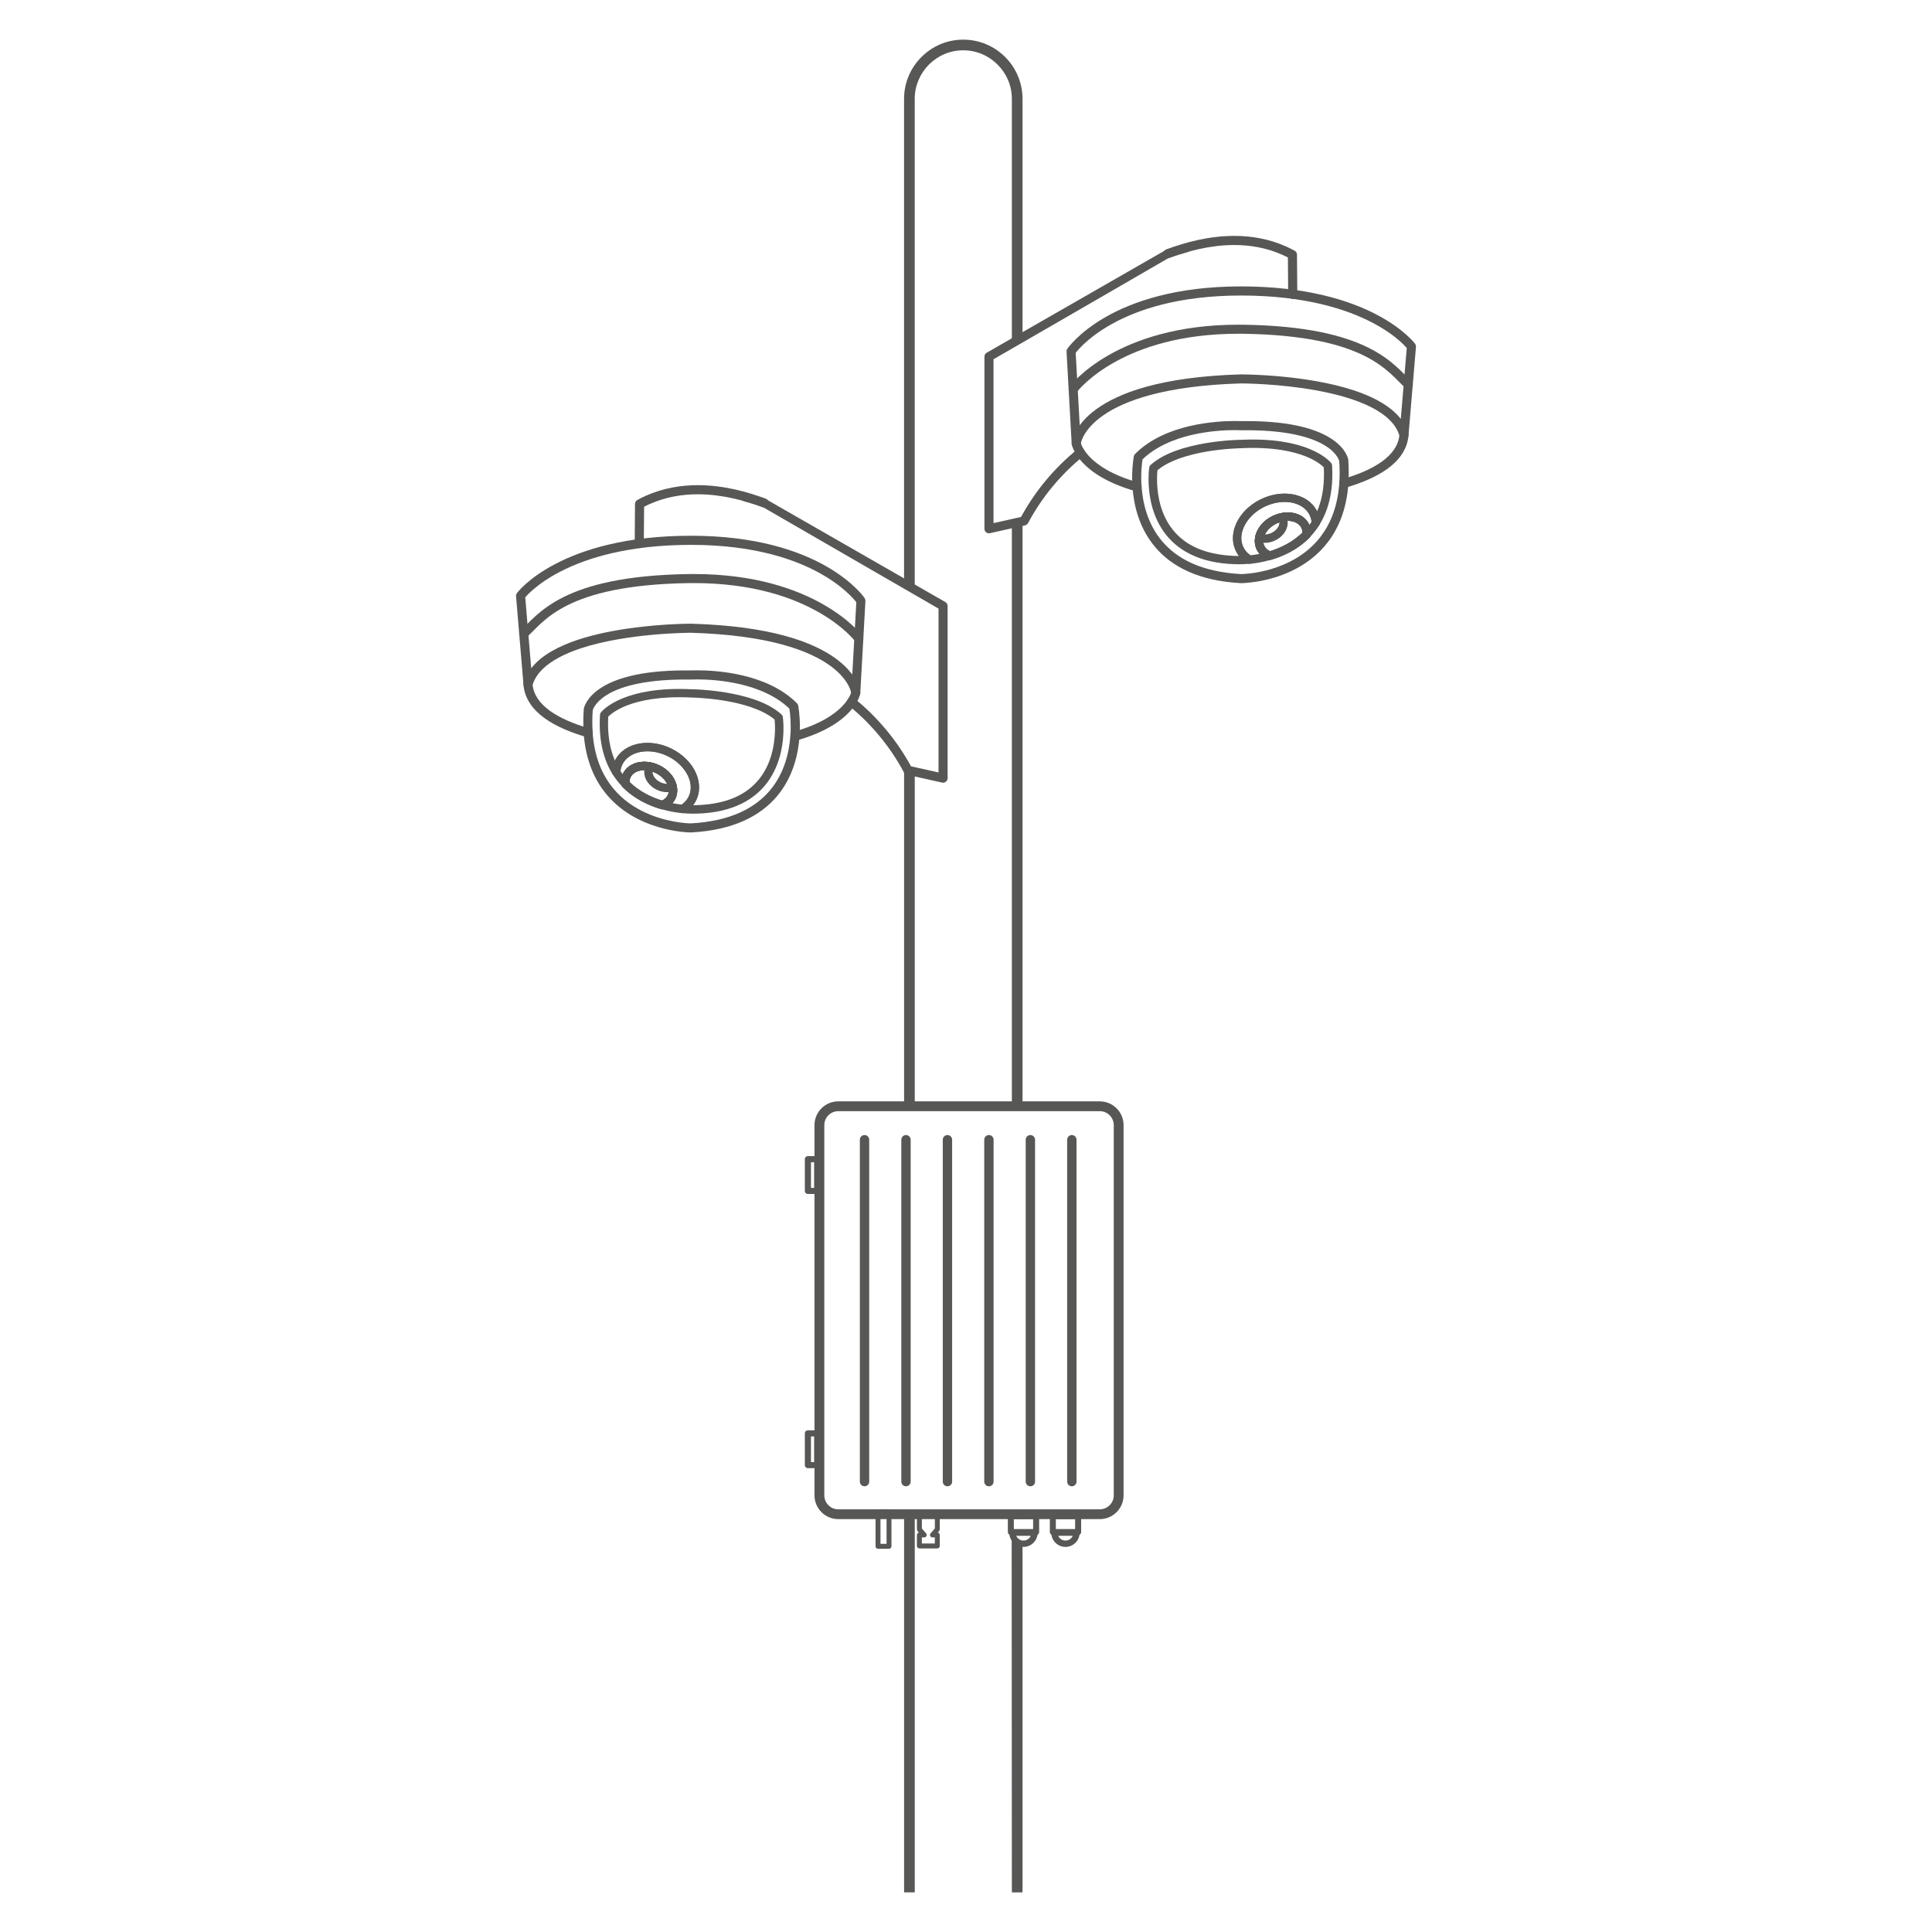 <?xml version="1.0" encoding="utf-8"?>
<!-- Generator: Adobe Illustrator 28.1.0, SVG Export Plug-In . SVG Version: 6.00 Build 0)  -->
<svg version="1.1" id="Lag_1" xmlns="http://www.w3.org/2000/svg" xmlns:xlink="http://www.w3.org/1999/xlink" x="0px" y="0px"
	 viewBox="0 0 500 500" style="enable-background:new 0 0 500 500;" xml:space="preserve">
<style type="text/css">
	.st0{fill:#575756;}
</style>
<g>
	<path class="st0" d="M233.98,197.09c0.91,1.08,1.82,2.18,2.76,3.26v86.47h-2.76V197.09z"/>
	<path class="st0" d="M264.63,25.6v60.91l-2.76,1.6V25.6c0-3.48-1.41-6.62-3.7-8.88c-2.26-2.29-5.41-3.7-8.89-3.7
		c-3.48,0-6.59,1.41-8.88,3.7c-2.26,2.26-3.67,5.41-3.67,8.88v127.19l-2.76-1.6V25.6c0-4.22,1.71-8.08,4.5-10.84
		c2.76-2.79,6.59-4.5,10.82-4.5C257.76,10.26,264.63,17.13,264.63,25.6z"/>
	<path class="st0" d="M261.87,136.69c0.91-0.36,1.85-0.72,2.76-1.08v151.2h-2.76V136.69z"/>
	<rect x="233.98" y="392.64" class="st0" width="2.76" height="97.1"/>
	<path class="st0" d="M264.63,399.05v90.7h-2.76c-0.02-30.41-0.03-60.81-0.05-91.22c0.49,0.36,0.99,0.71,1.48,1.07L264.63,399.05z"
		/>
	<path class="st0" d="M166.62,140.7c0.03-3.42,0.05-6.84,0.08-10.25l-1.18-0.01l0.56,1.03c0.66-0.36,1.33-0.7,2.03-1.01
		c4.12-1.84,8.37-2.54,12.48-2.54c6.29,0,12.25,1.65,16.76,3.36c0.61,0.23,1.29-0.08,1.52-0.69c0.23-0.61-0.08-1.29-0.69-1.52
		c-4.68-1.76-10.89-3.51-17.59-3.51c-4.38,0-8.97,0.75-13.44,2.74c-0.76,0.34-1.49,0.7-2.2,1.09c-0.38,0.21-0.61,0.6-0.61,1.02
		c-0.03,3.42-0.05,6.84-0.08,10.25c-0.01,0.65,0.52,1.18,1.17,1.19C166.08,141.87,166.61,141.35,166.62,140.7L166.62,140.7z"/>
	<path class="st0" d="M221.11,180.75c6.11,4.94,11.21,11.11,14.91,18.04l-0.78-0.59l9.08,2.03l-1.43,1.15v-44.55v0l0.59,1.02
		l-46.53-26.89l0.24,0.1l-4.59-1.33c-0.57-0.16-0.9-0.76-0.73-1.33c0.16-0.57,0.76-0.89,1.32-0.73l4.6,1.3l0.24,0.1l46.62,26.74
		c0.38,0.22,0.59,0.61,0.59,1.02v0v44.55c0,0.65-0.53,1.18-1.18,1.18l-0.26-0.03l-9.08-2.03c-0.35-0.08-0.62-0.3-0.78-0.59
		c-3.55-6.65-8.45-12.58-14.31-17.32c-0.51-0.41-0.58-1.15-0.18-1.65C219.87,180.42,220.61,180.34,221.11,180.75z"/>
	<path class="st0" d="M284.62,391.88v-1.27h-67.67c-2,0-3.61-1.62-3.62-3.62v-95.8c0-2,1.62-3.61,3.62-3.62h67.67
		c2,0,3.61,1.62,3.62,3.62v95.8c0,2-1.62,3.61-3.62,3.62V391.88v1.27c3.4,0,6.16-2.76,6.16-6.16v-95.8c0-3.4-2.76-6.16-6.16-6.16
		h-67.67c-3.4,0-6.16,2.76-6.16,6.16v95.8c0,3.4,2.76,6.16,6.16,6.16h67.67V391.88z"/>
	<path class="st0" d="M222.53,294.96v88.48c0,0.67,0.54,1.21,1.21,1.21c0.67,0,1.21-0.54,1.21-1.21v-88.48
		c0-0.67-0.54-1.21-1.21-1.21C223.07,293.75,222.53,294.29,222.53,294.96"/>
	<path class="st0" d="M233.26,294.96v88.48c0,0.67,0.54,1.21,1.21,1.21c0.67,0,1.21-0.54,1.21-1.21v-88.48
		c0-0.67-0.54-1.21-1.21-1.21C233.8,293.75,233.26,294.29,233.26,294.96"/>
	<path class="st0" d="M243.99,294.96v88.48c0,0.67,0.54,1.21,1.21,1.21c0.67,0,1.21-0.54,1.21-1.21v-88.48
		c0-0.67-0.54-1.21-1.21-1.21C244.53,293.75,243.99,294.29,243.99,294.96"/>
	<path class="st0" d="M254.72,294.96v88.48c0,0.67,0.54,1.21,1.21,1.21c0.67,0,1.21-0.54,1.21-1.21v-88.48
		c0-0.67-0.54-1.21-1.21-1.21C255.26,293.75,254.72,294.29,254.72,294.96"/>
	<path class="st0" d="M265.45,294.96v88.48c0,0.67,0.54,1.21,1.21,1.21c0.67,0,1.21-0.54,1.21-1.21v-88.48
		c0-0.67-0.54-1.21-1.21-1.21C265.99,293.75,265.45,294.29,265.45,294.96"/>
	<path class="st0" d="M276.18,294.96v88.48c0,0.67,0.54,1.21,1.21,1.21c0.67,0,1.21-0.54,1.21-1.21v-88.48
		c0-0.67-0.54-1.21-1.21-1.21C276.72,293.75,276.18,294.29,276.18,294.96"/>
	<path class="st0" d="M279.02,396.5v-0.78h-5.77v-2.57h4.99v3.34H279.02v-0.78V396.5h0.78v-4.12c0-0.2-0.08-0.4-0.23-0.55
		c-0.14-0.14-0.34-0.23-0.55-0.23h-6.54c-0.2,0-0.4,0.08-0.55,0.23c-0.14,0.14-0.23,0.34-0.23,0.55v4.12c0,0.2,0.08,0.4,0.23,0.55
		c0.14,0.14,0.34,0.23,0.55,0.23h6.54c0.2,0,0.4-0.08,0.55-0.23c0.14-0.14,0.23-0.34,0.23-0.55H279.02z"/>
	<path class="st0" d="M278.6,396.66h-0.81c0,1.13-0.91,2.04-2.04,2.04c-1.14,0-2.05-0.91-2.05-2.04h-0.81v0.81h5.71V396.66h-0.81
		H278.6v-0.81h-5.71c-0.21,0-0.42,0.09-0.58,0.24c-0.15,0.15-0.24,0.36-0.24,0.58c0,2.03,1.65,3.66,3.67,3.67
		c2.02,0,3.67-1.64,3.67-3.67c0-0.21-0.09-0.42-0.24-0.58c-0.15-0.15-0.36-0.24-0.58-0.24V396.66z"/>
	<path class="st0" d="M268.15,396.5v-0.78h-5.77v-2.57h4.99v3.34H268.15v-0.78V396.5h0.78v-4.12c0-0.2-0.08-0.4-0.23-0.55
		c-0.14-0.14-0.34-0.23-0.55-0.23h-6.54c-0.2,0-0.4,0.08-0.55,0.23c-0.14,0.14-0.23,0.34-0.23,0.55v4.12c0,0.2,0.08,0.4,0.23,0.55
		c0.14,0.14,0.34,0.23,0.55,0.23h6.54c0.2,0,0.4-0.08,0.55-0.23c0.14-0.14,0.23-0.34,0.23-0.55H268.15z"/>
	<path class="st0" d="M267.73,396.66h-0.81c0,1.13-0.91,2.04-2.04,2.04c-1.14,0-2.05-0.91-2.05-2.04h-0.81v0.81h5.71V396.66h-0.81
		H267.73v-0.81h-5.71c-0.21,0-0.42,0.09-0.58,0.24c-0.15,0.15-0.24,0.36-0.24,0.58c0,2.03,1.65,3.66,3.67,3.67
		c2.02,0,3.67-1.64,3.67-3.67c0-0.21-0.09-0.42-0.24-0.58c-0.15-0.15-0.36-0.24-0.58-0.24V396.66z"/>
	<path class="st0" d="M211.49,379.17v-0.79h-1.61v-6.63h0.82l0,7.43H211.49v-0.79V379.17h0.79v-8.22c0-0.21-0.08-0.41-0.23-0.56
		s-0.35-0.23-0.56-0.23h-2.41c-0.21,0-0.41,0.08-0.56,0.23c-0.15,0.15-0.23,0.35-0.23,0.56v8.22c0,0.21,0.08,0.41,0.23,0.56
		c0.15,0.15,0.35,0.23,0.56,0.23h2.41c0.21,0,0.41-0.08,0.56-0.23c0.15-0.15,0.23-0.35,0.23-0.56H211.49z"/>
	<path class="st0" d="M211.49,308.21v-0.79h-1.61v-6.63h0.82l0,7.43H211.49v-0.79V308.21h0.79v-8.22c0-0.21-0.08-0.41-0.23-0.56
		s-0.35-0.23-0.56-0.23h-2.41c-0.21,0-0.41,0.08-0.56,0.23c-0.15,0.15-0.23,0.35-0.23,0.56v8.22c0,0.21,0.08,0.41,0.23,0.56
		c0.15,0.15,0.35,0.23,0.56,0.23h2.41c0.21,0,0.41-0.08,0.56-0.23c0.15-0.15,0.23-0.35,0.23-0.56H211.49z"/>
	<path class="st0" d="M242.57,395.82l-0.48-0.42l-1.25,1.43c-0.16,0.19-0.2,0.45-0.1,0.68c0.1,0.23,0.33,0.37,0.58,0.37h0.61v1.58
		h-3.36v-1.58h0.63c0.25,0,0.48-0.15,0.58-0.37c0.1-0.23,0.06-0.49-0.1-0.68l-1.1-1.25v-3.52h3.36l0,3.76H242.57l-0.48-0.42
		L242.57,395.82h0.64v-4.4c0-0.17-0.07-0.33-0.19-0.45c-0.12-0.12-0.28-0.19-0.45-0.19h-4.63c-0.17,0-0.33,0.07-0.45,0.19
		c-0.12,0.12-0.19,0.28-0.19,0.45v4.4l0.16,0.42l1.26,1.43l0.48-0.42v-0.64h-1.26c-0.17,0-0.33,0.07-0.45,0.19
		c-0.12,0.12-0.19,0.28-0.19,0.45v2.85c0,0.17,0.07,0.33,0.19,0.45c0.12,0.12,0.28,0.19,0.45,0.19h4.63c0.17,0,0.33-0.07,0.45-0.19
		c0.12-0.12,0.19-0.28,0.19-0.45v-2.85c0-0.17-0.07-0.33-0.19-0.45c-0.12-0.12-0.28-0.19-0.45-0.19h-1.25v0.64l0.48,0.42l1.25-1.43
		l0.16-0.42H242.57z"/>
	<path class="st0" d="M230.07,400.19v-0.64h-2.2v-7.6h1.57l0,8.23H230.07v-0.64V400.19h0.64v-8.87c0-0.17-0.07-0.33-0.19-0.45
		c-0.12-0.12-0.28-0.19-0.45-0.19h-2.84c-0.17,0-0.33,0.07-0.45,0.19c-0.12,0.12-0.19,0.28-0.19,0.45v8.87
		c0,0.17,0.07,0.33,0.19,0.45c0.12,0.12,0.28,0.19,0.45,0.19h2.84c0.17,0,0.33-0.07,0.45-0.19c0.12-0.12,0.19-0.28,0.19-0.45H230.07
		z"/>
	<path class="st0" d="M222.81,155.48l-1.17-0.07l-1.33,23.82l1.17,0.07l1.17-0.11c-0.01-0.25-0.54-4.53-6.34-8.75
		c-5.79-4.23-16.69-8.43-37.44-9.03l-0.01,0l-0.03,0c-0.38,0-9.95,0.01-20.03,1.86c-5.04,0.93-10.21,2.3-14.46,4.42
		c-2.13,1.06-4.03,2.31-5.56,3.8c-1.53,1.5-2.69,3.26-3.26,5.29l1.13,0.32l1.17-0.1l-1.93-22.9l-1.17,0.1l0.94,0.7l-0.05-0.04
		l0.05,0.04l0,0l-0.05-0.04l0.05,0.04c0.17-0.19,10.58-13.87,43.18-13.89c16.55,0,27.31,3.86,33.94,7.67c3.31,1.9,5.59,3.8,7.04,5.2
		c0.72,0.7,1.23,1.28,1.56,1.68c0.16,0.2,0.28,0.35,0.35,0.45l0.08,0.11l0.02,0.02l0,0L222.81,155.48l-1.17-0.07L222.81,155.48
		l0.98-0.66c-0.08-0.12-2.84-4.17-9.83-8.19c-6.99-4.02-18.2-7.98-35.12-7.98c-16.9,0-28.13,3.63-35.15,7.32
		c-7.02,3.68-9.83,7.41-9.91,7.53c-0.17,0.23-0.25,0.51-0.23,0.8l1.93,22.9c0.05,0.57,0.49,1.02,1.06,1.07s1.09-0.31,1.24-0.85
		c0.45-1.58,1.34-2.98,2.64-4.25c2.27-2.23,5.77-4.01,9.77-5.34c12.01-4.02,28.24-4.08,28.63-4.07v-0.64l-0.01,0.64l0.01,0v-0.64
		l-0.01,0.64l0.02-1.18l-0.03,1.18c20.47,0.59,30.89,4.75,36.12,8.58c2.62,1.92,3.95,3.75,4.65,5.06c0.35,0.66,0.53,1.19,0.63,1.54
		c0.05,0.18,0.08,0.31,0.09,0.39l0.01,0.08l0.11-0.01l-0.11,0.01l0,0l0.11-0.01l-0.11,0.01c0.06,0.62,0.57,1.08,1.19,1.07
		c0.62-0.01,1.12-0.49,1.15-1.11l1.33-23.82c0.01-0.26-0.06-0.51-0.2-0.72L222.81,155.48z"/>
	<path class="st0" d="M152.22,189.65l-1.17,0.08c0.45,6.34,2.4,11.19,5.11,14.83c4.07,5.47,9.73,8.17,14.33,9.52
		c4.61,1.35,8.19,1.36,8.27,1.36l0.06,0c11.11-0.57,18.08-4.41,22.25-9.36c4.17-4.94,5.51-10.85,5.85-15.46
		c0.07-0.9,0.09-1.76,0.09-2.55c0-3.24-0.43-5.42-0.44-5.47c-0.04-0.23-0.16-0.44-0.32-0.6c-3.96-3.96-9.24-6.06-14.09-7.2
		c-4.86-1.14-9.31-1.32-11.68-1.32c-1.11,0-1.76,0.04-1.78,0.04l0.07,1.17l0.02-1.18c-0.48-0.01-0.95-0.01-1.42-0.01
		c-11.95,0-18.47,2.26-22.07,4.67c-3.61,2.41-4.18,5.01-4.21,5.25l-0.01,0.11c-0.08,1.14-0.12,2.24-0.12,3.3
		c0,0.99,0.03,1.96,0.1,2.89L152.22,189.65l1.17-0.09c-0.06-0.87-0.1-1.78-0.1-2.72c0-1,0.04-2.05,0.11-3.13l-1.17-0.08l1.16,0.2
		l-0.53-0.09l0.53,0.11l0-0.02l-0.53-0.09l0.53,0.11c0.02-0.01,0.37-1.9,3.5-3.91c3.14-2,9.17-4.08,20.46-4.08
		c0.45,0,0.91,0,1.38,0.01l0.09,0c0,0,0.14-0.01,0.42-0.02c0.28-0.01,0.69-0.02,1.22-0.02c2.25,0,6.54,0.18,11.14,1.26
		c4.6,1.08,9.48,3.07,12.96,6.57l0.83-0.83l-1.15,0.23l0.01,0.08c0.07,0.4,0.38,2.29,0.38,4.94c0,0.74-0.02,1.54-0.09,2.38
		c-0.31,4.32-1.57,9.71-5.3,14.11c-3.73,4.4-9.92,7.96-20.57,8.53l0.06,1.17l0-1.18l-0.05,0c-0.63-0.01-6.68-0.22-12.63-3.26
		c-2.98-1.52-5.94-3.74-8.26-6.98c-2.32-3.24-4.01-7.52-4.42-13.29L152.22,189.65z"/>
	<path class="st0" d="M152.54,188.52c-3.98-1.15-7.62-2.67-10.26-4.59c-2.65-1.94-4.23-4.18-4.47-6.92
		c-0.05-0.65-0.62-1.13-1.27-1.07c-0.65,0.05-1.13,0.62-1.07,1.27c0.3,3.6,2.45,6.46,5.42,8.62c2.99,2.17,6.86,3.75,10.99,4.95
		c0.62,0.18,1.28-0.18,1.46-0.8C153.53,189.35,153.17,188.7,152.54,188.52L152.54,188.52z"/>
	<path class="st0" d="M206.05,191.67c7.39-2.08,11.53-5,13.83-7.48c2.3-2.48,2.72-4.5,2.75-4.68c0.12-0.64-0.31-1.25-0.95-1.37
		c-0.64-0.12-1.25,0.31-1.37,0.95l0.46,0.08l-0.45-0.1l0,0.01l0.46,0.08l-0.45-0.1c-0.01,0.04-0.34,1.62-2.35,3.71
		c-2.01,2.08-5.71,4.68-12.56,6.61c-0.63,0.18-0.99,0.83-0.81,1.45C204.78,191.48,205.43,191.84,206.05,191.67L206.05,191.67z"/>
	<path class="st0" d="M223.2,164.59c-0.07-0.1-3.07-4.11-10.02-8.1c-6.94-3.99-17.84-7.94-33.61-7.93c-0.49,0-0.99,0-1.49,0.01
		c-16.24,0.25-25.95,2.83-32.21,5.94c-6.24,3.09-9.03,6.77-11.11,8.65c-0.48,0.44-0.52,1.18-0.08,1.66
		c0.44,0.48,1.18,0.52,1.66,0.08c2.37-2.16,4.73-5.37,10.58-8.29c5.84-2.9,15.18-5.45,31.2-5.7c0.49-0.01,0.98-0.01,1.46-0.01
		c15.38,0,25.83,3.83,32.44,7.62c3.3,1.9,5.65,3.78,7.16,5.19c0.75,0.7,1.3,1.28,1.65,1.68c0.18,0.2,0.3,0.35,0.39,0.45l0.09,0.11
		l0.02,0.03c0.39,0.52,1.12,0.63,1.65,0.24C223.48,165.85,223.59,165.11,223.2,164.59L223.2,164.59z"/>
	<path class="st0" d="M157.71,196.19l-1.02,0.37c0.51,1.4,1.13,2.66,1.84,3.8c0.25,0.4,0.73,0.6,1.19,0.48
		c0.46-0.11,0.79-0.51,0.82-0.98c0.04-0.64,0.19-1.25,0.46-1.85c0.5-1.12,1.36-1.99,2.49-2.61c1.13-0.62,2.54-0.96,4.08-0.96
		c1.58,0,3.29,0.36,4.96,1.13c3.91,1.79,6.26,5.27,6.24,8.22c0,0.78-0.15,1.52-0.47,2.22c-0.46,1.02-1.2,1.82-2.17,2.43
		c-0.4,0.24-0.59,0.71-0.49,1.17c0.11,0.45,0.49,0.79,0.95,0.83c1.13,0.11,1.96,0.13,2.33,0.13l0.21,0l-0.03-1.08v1.09l0.05,0
		c1,0,1.96-0.03,2.88-0.1l0,0c9.14-0.64,14.49-4.57,17.36-9.16c2.88-4.58,3.37-9.66,3.38-12.78c0-1.8-0.17-2.96-0.18-3
		c-0.04-0.25-0.16-0.47-0.34-0.64c-3.61-3.27-9.33-4.8-14.17-5.64c-4.84-0.82-8.81-0.88-8.85-0.88l-0.02,1.09l0.06-1.08
		c-1.21-0.06-2.36-0.09-3.45-0.09c-15.38-0.02-20.15,5.84-20.32,6.1c-0.13,0.17-0.21,0.38-0.22,0.59c-0.05,0.8-0.07,1.58-0.07,2.33
		c0,3.59,0.55,6.66,1.5,9.26L157.71,196.19l1.02-0.37c-0.85-2.34-1.37-5.15-1.37-8.52c0-0.71,0.02-1.44,0.07-2.2l-1.08-0.07
		l0.86,0.66l-0.24-0.18l0.23,0.19l0-0.01l-0.24-0.18l0.23,0.19c0.09-0.08,4.22-5.24,18.61-5.26c1.06,0,2.17,0.03,3.34,0.09l0.04,0
		c0,0,0.23,0,0.66,0.02c1.51,0.06,5.43,0.3,9.63,1.16c4.21,0.85,8.69,2.38,11.29,4.77l0.73-0.8l-1.07,0.16l0,0.03
		c0.03,0.2,0.15,1.19,0.15,2.64c0,2.89-0.49,7.59-3.04,11.63c-2.56,4.02-7.08,7.51-15.68,8.15l0,0c-0.86,0.07-1.76,0.1-2.71,0.1
		l-0.05,0l-0.03,0l-0.16,0c-0.31,0-1.06-0.01-2.11-0.12l-0.11,1.08l0.57,0.92c1.3-0.8,2.37-1.95,3.01-3.39
		c0.45-0.99,0.66-2.05,0.66-3.11c-0.02-4.07-2.97-8.09-7.5-10.19c-1.95-0.9-3.96-1.33-5.87-1.33c-1.86,0-3.62,0.41-5.11,1.22
		c-1.49,0.81-2.72,2.04-3.43,3.63c-0.37,0.83-0.58,1.71-0.64,2.6l1.08,0.07l0.92-0.57c-0.63-1.01-1.18-2.14-1.64-3.39L157.71,196.19
		z M162.17,200.78l-0.99-0.45c-0.3,0.66-0.44,1.36-0.44,2.06c0,0.19,0.01,0.39,0.03,0.58c0.03,0.24,0.13,0.47,0.3,0.64
		c3.05,3.12,6.77,4.83,10.02,5.78c0.23,0.07,0.46,0.06,0.69-0.03c1.32-0.49,2.45-1.43,3.05-2.75c0.29-0.66,0.44-1.36,0.43-2.06
		c0-0.37-0.04-0.74-0.11-1.1l0,0c-0.46-2.27-2.2-4.32-4.68-5.47c-0.66-0.3-1.33-0.52-2-0.66l0.01,0c-0.59-0.12-1.17-0.18-1.74-0.18
		c-1.19,0-2.32,0.26-3.3,0.79c-0.97,0.53-1.79,1.34-2.26,2.4L162.17,200.78l0.99,0.44c0.26-0.58,0.7-1.04,1.32-1.38
		c0.61-0.33,1.39-0.53,2.26-0.53c0.42,0,0.85,0.04,1.3,0.14l0.01,0c0.5,0.1,1.02,0.27,1.53,0.51c1.93,0.88,3.18,2.49,3.46,3.92l0,0
		c0.05,0.23,0.07,0.45,0.07,0.67c0,0.41-0.08,0.8-0.25,1.17c-0.33,0.73-0.95,1.28-1.83,1.61l0.38,1.02l0.3-1.04
		c-3.01-0.88-6.38-2.45-9.07-5.21l-0.78,0.76l1.08-0.11l-0.02-0.35c0-0.41,0.08-0.8,0.24-1.17L162.17,200.78z"/>
	<path class="st0" d="M161.85,202.85l-0.78,0.76c3.05,3.12,6.77,4.83,10.02,5.78c0.23,0.07,0.46,0.06,0.69-0.03
		c1.32-0.49,2.45-1.43,3.05-2.75c0.29-0.66,0.44-1.36,0.43-2.06c0-0.37-0.04-0.74-0.11-1.1l0,0c-0.46-2.27-2.2-4.32-4.68-5.47
		c-0.66-0.3-1.33-0.52-2-0.66l0.01,0c-0.59-0.12-1.17-0.18-1.74-0.18c-1.19,0-2.32,0.26-3.3,0.79c-0.97,0.53-1.79,1.34-2.26,2.4
		c-0.3,0.66-0.43,1.36-0.43,2.06c0,0.19,0.01,0.39,0.03,0.58c0.03,0.24,0.13,0.47,0.3,0.64L161.85,202.85l1.08-0.11l-0.02-0.35
		c0-0.41,0.08-0.8,0.24-1.17c0.26-0.59,0.71-1.04,1.32-1.38c0.61-0.33,1.39-0.53,2.26-0.53c0.42,0,0.85,0.04,1.3,0.14l0.01,0
		c0.5,0.1,1.02,0.27,1.53,0.51c1.93,0.88,3.18,2.49,3.46,3.92l0,0c0.05,0.23,0.07,0.45,0.07,0.67c0,0.41-0.08,0.8-0.25,1.17
		c-0.33,0.73-0.95,1.28-1.83,1.61l0.38,1.02l0.3-1.04c-3.01-0.88-6.38-2.45-9.07-5.21L161.85,202.85l1.08-0.11L161.85,202.85z"/>
	<path class="st0" d="M161.85,202.85l1.08-0.11l-0.02-0.35c0-0.41,0.08-0.8,0.24-1.17c0.26-0.59,0.71-1.04,1.32-1.38
		c0.61-0.33,1.39-0.53,2.26-0.53c0.42,0,0.85,0.04,1.3,0.14l0.01,0c0.5,0.1,1.02,0.27,1.53,0.51c1.93,0.88,3.18,2.49,3.46,3.92
		l0,0.01c0.05,0.23,0.07,0.45,0.07,0.66c0,0.41-0.08,0.8-0.25,1.17c-0.33,0.73-0.95,1.28-1.83,1.61c-0.44,0.16-0.72,0.59-0.7,1.06
		c0.02,0.47,0.33,0.87,0.78,1c2.12,0.62,4.05,0.92,5.48,1.06c0.24,0.02,0.48-0.03,0.68-0.16c1.3-0.8,2.37-1.95,3.01-3.39
		c0.45-0.99,0.66-2.05,0.66-3.11c-0.02-4.07-2.97-8.09-7.5-10.19c-1.95-0.9-3.96-1.33-5.87-1.33c-1.86,0-3.62,0.41-5.11,1.22
		c-1.49,0.81-2.72,2.04-3.43,3.63c-0.37,0.83-0.58,1.71-0.64,2.6c-0.01,0.23,0.04,0.45,0.16,0.64c0.76,1.22,1.62,2.3,2.55,3.25
		c0.32,0.33,0.82,0.42,1.24,0.22c0.42-0.2,0.67-0.64,0.62-1.1L161.85,202.85l0.78-0.76c-0.82-0.84-1.58-1.79-2.26-2.88l-0.92,0.57
		l1.08,0.07c0.04-0.64,0.19-1.25,0.46-1.85c0.5-1.12,1.36-1.99,2.49-2.61c1.13-0.62,2.54-0.96,4.08-0.96c1.58,0,3.29,0.36,4.96,1.13
		c3.91,1.79,6.26,5.27,6.24,8.22c0,0.78-0.15,1.52-0.47,2.22c-0.46,1.02-1.2,1.82-2.17,2.43l0.57,0.92l0.11-1.08
		c-1.33-0.13-3.13-0.41-5.09-0.98l-0.3,1.04l0.38,1.02c1.32-0.49,2.45-1.43,3.05-2.75c0.29-0.66,0.44-1.36,0.43-2.06
		c0-0.37-0.04-0.74-0.11-1.1l0,0.01c-0.46-2.27-2.2-4.32-4.68-5.47c-0.66-0.3-1.33-0.52-2-0.66l0.01,0
		c-0.59-0.12-1.17-0.18-1.74-0.18c-1.19,0-2.32,0.26-3.3,0.79c-0.97,0.53-1.79,1.34-2.26,2.4c-0.3,0.66-0.43,1.36-0.43,2.06
		c0,0.19,0.01,0.39,0.03,0.58L161.85,202.85l0.78-0.76L161.85,202.85z"/>
	<path class="st0" d="M161.85,202.85l-0.78,0.76c3.05,3.12,6.77,4.83,10.02,5.78c0.23,0.07,0.46,0.06,0.69-0.03
		c1.32-0.49,2.45-1.43,3.05-2.75c0.29-0.66,0.44-1.36,0.43-2.06c0-0.37-0.04-0.74-0.11-1.1l0,0c-0.46-2.27-2.2-4.32-4.68-5.47
		c-0.66-0.3-1.33-0.52-2-0.66l0.01,0c-0.59-0.12-1.17-0.18-1.74-0.18c-1.19,0-2.32,0.26-3.3,0.79c-0.97,0.53-1.79,1.34-2.26,2.4
		c-0.3,0.66-0.43,1.36-0.43,2.06c0,0.19,0.01,0.39,0.03,0.58c0.03,0.24,0.13,0.47,0.3,0.64L161.85,202.85l1.08-0.11l-0.02-0.35
		c0-0.41,0.08-0.8,0.24-1.17c0.26-0.59,0.71-1.04,1.32-1.38c0.61-0.33,1.39-0.53,2.26-0.53c0.42,0,0.85,0.04,1.3,0.14l0.01,0
		c0.5,0.1,1.02,0.27,1.53,0.51c1.93,0.88,3.18,2.49,3.46,3.92l0,0c0.05,0.23,0.07,0.45,0.07,0.67c0,0.41-0.08,0.8-0.25,1.17
		c-0.33,0.73-0.95,1.28-1.83,1.61l0.38,1.02l0.3-1.04c-3.01-0.88-6.38-2.45-9.07-5.21L161.85,202.85l1.08-0.11L161.85,202.85z"/>
	<path class="st0" d="M170.52,203.45l-0.45,0.99c0.85,0.39,1.73,0.58,2.58,0.58c0.64,0,1.26-0.11,1.83-0.33
		c0.49-0.19,0.77-0.71,0.67-1.22c-0.46-2.27-2.2-4.32-4.68-5.47c-0.66-0.3-1.33-0.52-2-0.66c-0.47-0.1-0.94,0.12-1.17,0.54
		l-0.21,0.38l-0.04,0.08c-0.22,0.48-0.32,0.99-0.32,1.5c0.02,1.94,1.36,3.68,3.33,4.6L170.52,203.45l0.45-0.99
		c-1.35-0.61-2.09-1.81-2.07-2.63c0-0.22,0.04-0.42,0.13-0.61l-0.99-0.44l0.95,0.53l0.21-0.38l-0.95-0.53l-0.22,1.06
		c0.5,0.1,1.02,0.27,1.53,0.51c1.93,0.88,3.18,2.49,3.46,3.92l1.06-0.21l-0.4-1.01c-0.29,0.12-0.65,0.18-1.04,0.18
		c-0.52,0-1.1-0.12-1.67-0.38L170.52,203.45z"/>
	<path class="st0" d="M335.74,76.15c-0.03-3.42-0.05-6.84-0.08-10.25c0-0.43-0.24-0.82-0.61-1.02c-0.71-0.39-1.45-0.75-2.2-1.09
		c-4.47-1.99-9.06-2.75-13.44-2.74c-6.7,0-12.91,1.75-17.59,3.51c-0.61,0.23-0.91,0.91-0.69,1.52c0.23,0.61,0.91,0.91,1.52,0.69
		c4.51-1.71,10.47-3.36,16.76-3.36c4.11,0,8.36,0.7,12.48,2.54c0.7,0.31,1.38,0.65,2.03,1.01l0.56-1.03l-1.18,0.01
		c0.03,3.42,0.05,6.84,0.08,10.25c0,0.65,0.54,1.17,1.19,1.17C335.22,77.33,335.74,76.8,335.74,76.15L335.74,76.15z"/>
	<path class="st0" d="M280.37,118.05c-5.87,4.74-10.76,10.67-14.31,17.32c-0.17,0.31-0.46,0.52-0.78,0.59l-9.08,2.03
		c-0.72,0.17-1.44-0.41-1.43-1.15V92.3c0-0.43,0.24-0.82,0.59-1.02l46.62-26.74l0.24-0.1l4.6-1.3c0.57-0.16,1.16,0.17,1.32,0.74
		c0.16,0.57-0.17,1.16-0.73,1.32l-4.59,1.33c1.25-0.66-46.6,26.96-46.29,26.79l0.59-1.02v44.55l-1.43-1.15l9.08-2.03l-0.78,0.59
		c3.69-6.93,8.8-13.11,14.91-18.04C280.08,115.26,281.56,117.08,280.37,118.05z"/>
	<path class="st0" d="M277.19,90.95l-1.17,0.07l1.33,23.82c0.03,0.62,0.54,1.1,1.15,1.11c0.62,0.01,1.14-0.45,1.19-1.07l-0.11-0.01
		l0.11,0.01l0,0l-0.11-0.01l0.11,0.01c0.04-0.2,0.52-3.7,5.89-7.43c5.38-3.73,15.78-7.65,35.61-8.22l-0.03-1.18l0.02,1.18
		l-0.01-0.65l0,0.65l0.01,0l-0.01-0.65l0,0.65c0.3,0,9.78,0.02,19.61,1.82c4.91,0.9,9.9,2.25,13.84,4.21
		c1.97,0.98,3.66,2.11,4.96,3.38c1.3,1.27,2.2,2.68,2.64,4.25c0.15,0.55,0.68,0.91,1.24,0.85c0.57-0.05,1.01-0.51,1.06-1.07
		l1.93-22.9c0.02-0.29-0.06-0.57-0.23-0.8c-0.09-0.12-2.89-3.84-9.91-7.53c-7.02-3.69-18.26-7.32-35.15-7.32
		c-16.91,0-28.13,3.96-35.12,7.98c-6.99,4.02-9.75,8.07-9.83,8.19c-0.14,0.21-0.21,0.47-0.2,0.72L277.19,90.95l0.98,0.66l0,0
		c0.08-0.12,2.71-3.89,9.36-7.64c6.65-3.75,17.34-7.49,33.63-7.49c16.56,0,27.39,3.55,34.06,7.05c3.34,1.75,5.64,3.49,7.09,4.78
		c0.73,0.64,1.24,1.18,1.57,1.54c0.16,0.18,0.28,0.32,0.36,0.41l0.08,0.1l0.02,0.02l0.06-0.04l-0.06,0.04l0,0l0.06-0.04l-0.06,0.04
		l0.94-0.7l-1.17-0.1l-1.93,22.9l1.17,0.1l1.13-0.32c-0.57-2.04-1.73-3.8-3.26-5.29c-2.68-2.62-6.48-4.48-10.67-5.89
		c-12.56-4.18-28.87-4.18-29.38-4.19l-0.03,0l-0.01,0c-20.75,0.61-31.65,4.81-37.44,9.03c-5.8,4.22-6.33,8.5-6.34,8.75l1.17,0.11
		l1.17-0.07l-1.33-23.82L277.19,90.95l0.98,0.66L277.19,90.95z"/>
	<path class="st0" d="M347.78,125.12l-1.17-0.08c-0.42,5.95-2.22,10.32-4.65,13.6c-3.64,4.91-8.8,7.41-13.11,8.67
		c-2.15,0.63-4.07,0.95-5.44,1.1c-0.69,0.08-1.24,0.12-1.61,0.14c-0.19,0.01-0.33,0.01-0.42,0.02l-0.13,0l0,1.18l0.06-1.17
		c-10.65-0.57-16.85-4.13-20.57-8.53c-3.72-4.4-4.99-9.79-5.3-14.11c-0.06-0.84-0.09-1.64-0.09-2.38c0-1.51,0.1-2.78,0.2-3.66
		c0.05-0.44,0.1-0.79,0.14-1.02l0.04-0.26l0.01-0.08l-1.15-0.23l0.83,0.83c3.49-3.5,8.36-5.49,12.96-6.57
		c4.6-1.08,8.89-1.26,11.14-1.26c0.53,0,0.94,0.01,1.22,0.02c0.28,0.01,0.41,0.02,0.42,0.02l0.09,0c0.47-0.01,0.93-0.01,1.38-0.01
		c11.66,0,17.71,2.22,20.76,4.27c1.53,1.03,2.33,2.02,2.75,2.71c0.21,0.35,0.33,0.62,0.39,0.8l0.06,0.18l0.01,0.03l0.53-0.11
		l-0.53,0.09l0,0.02l0.53-0.11l-0.53,0.09l1.16-0.2l-1.17,0.08c0.08,1.09,0.11,2.13,0.11,3.13c0,0.94-0.03,1.84-0.1,2.72
		L347.78,125.12l1.17,0.08c0.07-0.93,0.1-1.89,0.1-2.89c0-1.06-0.04-2.16-0.12-3.3l-0.01-0.11c-0.03-0.24-0.6-2.84-4.21-5.25
		c-3.61-2.42-10.12-4.67-22.07-4.67c-0.46,0-0.94,0-1.42,0.01l0.02,1.18l0.07-1.17c-0.02,0-0.67-0.04-1.78-0.04
		c-2.37,0-6.82,0.18-11.68,1.32c-4.85,1.14-10.14,3.24-14.09,7.2c-0.16,0.16-0.28,0.38-0.32,0.6c-0.01,0.05-0.44,2.24-0.44,5.47
		c0,0.79,0.03,1.65,0.09,2.55c0.33,4.62,1.68,10.52,5.85,15.46c4.16,4.95,11.13,8.79,22.25,9.36l0.06,0
		c0.1-0.01,6.44-0.01,13.12-3.21c3.34-1.6,6.77-4.03,9.48-7.67c2.71-3.64,4.66-8.49,5.11-14.83L347.78,125.12z"/>
	<path class="st0" d="M362.18,112.48c-0.24,2.74-1.82,4.98-4.47,6.92c-2.64,1.93-6.28,3.45-10.26,4.59
		c-0.62,0.18-0.98,0.83-0.8,1.46c0.18,0.62,0.83,0.98,1.46,0.8c4.13-1.2,8-2.78,10.99-4.95c2.98-2.16,5.12-5.02,5.42-8.62
		c0.05-0.65-0.43-1.22-1.07-1.27C362.8,111.35,362.24,111.83,362.18,112.48L362.18,112.48z"/>
	<path class="st0" d="M277.37,114.98c0.03,0.18,0.45,2.2,2.75,4.68c2.3,2.48,6.45,5.39,13.83,7.48c0.63,0.18,1.28-0.19,1.45-0.81
		c0.18-0.63-0.19-1.28-0.81-1.45c-7.06-2-10.78-4.7-12.74-6.81c-0.98-1.06-1.53-1.98-1.82-2.61c-0.15-0.32-0.24-0.56-0.28-0.71
		l-0.05-0.16l-0.01-0.03l-0.45,0.1l0.46-0.08l0-0.01l-0.45,0.1l0.46-0.08c-0.12-0.64-0.73-1.06-1.37-0.95
		C277.68,113.73,277.25,114.34,277.37,114.98L277.37,114.98z"/>
	<path class="st0" d="M278.69,101.46l0.02-0.03c0.28-0.36,3.28-4.12,9.91-7.79c6.64-3.67,16.91-7.26,31.81-7.27
		c0.48,0,0.97,0,1.46,0.01c16.02,0.25,25.36,2.79,31.2,5.7c5.85,2.92,8.21,6.13,10.58,8.29c0.48,0.44,1.23,0.4,1.66-0.08
		c0.44-0.48,0.4-1.23-0.08-1.66c-2.09-1.88-4.87-5.56-11.11-8.65c-6.26-3.11-15.96-5.69-32.21-5.94c-0.5-0.01-1-0.01-1.49-0.01
		c-15.77,0-26.66,3.95-33.61,7.93c-6.95,3.99-9.95,8-10.02,8.1c-0.39,0.52-0.28,1.26,0.24,1.65
		C277.56,102.09,278.3,101.98,278.69,101.46L278.69,101.46z"/>
	<path class="st0" d="M343.65,120.51l0.86-0.66c-0.17-0.26-4.94-6.12-20.32-6.1c-1.1,0-2.25,0.03-3.45,0.09l0.06,1.08l-0.02-1.09
		c-0.04,0-4.01,0.06-8.85,0.88c-4.84,0.84-10.55,2.37-14.17,5.64c-0.19,0.17-0.3,0.39-0.34,0.64c-0.01,0.04-0.18,1.2-0.18,3
		c0,3.12,0.5,8.21,3.38,12.78c2.87,4.59,8.22,8.52,17.36,9.16l0,0c0.92,0.07,1.88,0.1,2.88,0.1h0.04l0.01-1.09l-0.03,1.08l0.21,0
		c0.37,0,1.19-0.02,2.33-0.13c0.46-0.05,0.85-0.38,0.95-0.83s-0.09-0.92-0.49-1.17c-0.98-0.61-1.71-1.41-2.17-2.43
		c-0.31-0.7-0.47-1.45-0.47-2.22c-0.02-2.96,2.33-6.43,6.24-8.22c1.67-0.77,3.38-1.13,4.96-1.13c1.54,0,2.95,0.34,4.08,0.96
		c1.13,0.62,1.98,1.49,2.49,2.61c0.26,0.59,0.41,1.21,0.45,1.85c0.03,0.47,0.36,0.87,0.82,0.98c0.46,0.11,0.94-0.08,1.19-0.48
		c0.71-1.14,1.33-2.4,1.84-3.8c0.95-2.6,1.5-5.67,1.5-9.26c0-0.75-0.02-1.53-0.07-2.33c-0.01-0.22-0.09-0.42-0.22-0.59
		L343.65,120.51l-1.08,0.07c0.05,0.76,0.07,1.49,0.07,2.2c0,3.37-0.51,6.18-1.37,8.52c-0.46,1.26-1.01,2.38-1.64,3.39l0.92,0.57
		l1.08-0.07c-0.06-0.89-0.27-1.76-0.64-2.59c-0.71-1.59-1.94-2.82-3.43-3.63c-1.5-0.81-3.26-1.22-5.11-1.22
		c-1.91,0-3.92,0.43-5.87,1.33c-4.53,2.1-7.48,6.13-7.5,10.19c0,1.06,0.21,2.12,0.66,3.11c0.64,1.44,1.71,2.58,3.01,3.39l0.57-0.92
		l-0.11-1.08c-1.05,0.1-1.8,0.12-2.11,0.12l-0.15,0l-0.02,0l-0.06,0c-0.95,0-1.85-0.03-2.71-0.1l0,0
		c-8.6-0.64-13.12-4.13-15.68-8.15c-2.55-4.03-3.05-8.74-3.04-11.63c0-0.83,0.04-1.51,0.08-1.98c0.02-0.23,0.04-0.41,0.05-0.53
		l0.02-0.17l-1.07-0.16l0.73,0.8c2.97-2.74,8.4-4.33,13.07-5.11c2.33-0.4,4.47-0.61,6.02-0.72c0.78-0.06,1.4-0.09,1.84-0.11
		c0.43-0.02,0.66-0.02,0.66-0.02l0.04,0c1.17-0.06,2.28-0.09,3.34-0.09c7.42,0,12.12,1.39,14.93,2.73c1.41,0.67,2.35,1.33,2.92,1.81
		c0.29,0.24,0.49,0.43,0.61,0.56l0.12,0.14l0.02,0.02l0.23-0.19l-0.24,0.18l0,0.01l0.23-0.19l-0.24,0.18L343.65,120.51l-1.08,0.07
		L343.65,120.51z M331.75,133.86l-0.22-1.06c-0.67,0.14-1.34,0.36-2,0.66c-2.48,1.15-4.22,3.2-4.68,5.47l0-0.01
		c-0.07,0.36-0.11,0.73-0.11,1.1c0,0.7,0.14,1.4,0.43,2.06c0.59,1.33,1.73,2.27,3.05,2.76c0.22,0.08,0.46,0.09,0.69,0.03
		c3.25-0.95,6.97-2.66,10.02-5.78c0.17-0.18,0.28-0.4,0.3-0.64c0.02-0.19,0.03-0.38,0.03-0.58c0-0.7-0.14-1.4-0.43-2.06
		c-0.47-1.05-1.29-1.87-2.26-2.39c-0.98-0.53-2.11-0.79-3.3-0.79c-0.57,0-1.16,0.06-1.74,0.18l0.01,0L331.75,133.86l0.22,1.06
		c0.44-0.09,0.88-0.14,1.3-0.14c0.87,0,1.65,0.19,2.26,0.53c0.61,0.34,1.05,0.79,1.32,1.38c0.16,0.37,0.24,0.75,0.24,1.17
		l-0.02,0.35l1.08,0.11l-0.78-0.76c-2.7,2.76-6.07,4.33-9.07,5.21l0.3,1.04l0.38-1.02c-0.88-0.33-1.5-0.88-1.83-1.61
		c-0.16-0.37-0.24-0.76-0.24-1.17c0-0.22,0.02-0.44,0.07-0.66l0-0.01c0.27-1.43,1.53-3.04,3.46-3.92c0.51-0.23,1.03-0.4,1.53-0.51
		l0.01,0L331.75,133.86z"/>
	<path class="st0" d="M337.83,136.25l0.99-0.44c-0.47-1.05-1.29-1.87-2.26-2.4c-0.98-0.53-2.11-0.79-3.3-0.79
		c-0.57,0-1.16,0.06-1.74,0.18l0.01,0c-0.67,0.14-1.34,0.36-2,0.66c-2.48,1.15-4.22,3.2-4.68,5.47l0-0.01
		c-0.07,0.36-0.11,0.73-0.11,1.1c0,0.7,0.14,1.4,0.43,2.06c0.59,1.33,1.73,2.27,3.05,2.76c0.22,0.08,0.46,0.09,0.69,0.03
		c3.25-0.95,6.97-2.66,10.02-5.78c0.17-0.18,0.28-0.4,0.3-0.64c0.02-0.19,0.03-0.38,0.03-0.58c0-0.7-0.14-1.4-0.43-2.06
		L337.83,136.25l-0.99,0.45c0.16,0.37,0.24,0.75,0.24,1.17l-0.02,0.35l1.08,0.11l-0.78-0.76c-2.7,2.76-6.07,4.33-9.07,5.21l0.3,1.04
		l0.38-1.02c-0.88-0.33-1.5-0.88-1.83-1.61c-0.16-0.37-0.24-0.76-0.24-1.17c0-0.22,0.02-0.44,0.07-0.66l0-0.01
		c0.27-1.43,1.53-3.04,3.46-3.92c0.51-0.23,1.03-0.4,1.53-0.51l0.01,0c0.44-0.09,0.88-0.14,1.3-0.14c0.87,0,1.65,0.19,2.26,0.53
		c0.61,0.34,1.05,0.79,1.32,1.38L337.83,136.25z"/>
	<path class="st0" d="M338.15,138.32l1.08,0.11c0.02-0.19,0.03-0.38,0.03-0.58c0-0.7-0.14-1.4-0.43-2.06
		c-0.47-1.05-1.29-1.87-2.26-2.39c-0.98-0.53-2.11-0.79-3.3-0.79c-0.57,0-1.16,0.06-1.74,0.18l0.01,0c-0.67,0.14-1.34,0.36-2,0.66
		c-2.48,1.15-4.22,3.2-4.68,5.47l0-0.01c-0.07,0.36-0.11,0.73-0.11,1.1c0,0.7,0.14,1.4,0.43,2.06c0.59,1.33,1.73,2.27,3.05,2.76
		l0.38-1.02l-0.3-1.04c-1.96,0.57-3.76,0.85-5.09,0.98l0.11,1.08l0.57-0.92c-0.98-0.61-1.71-1.41-2.17-2.43
		c-0.31-0.7-0.47-1.45-0.47-2.22c-0.02-2.96,2.33-6.43,6.24-8.22c1.67-0.77,3.38-1.13,4.96-1.13c1.54,0,2.95,0.34,4.08,0.96
		c1.13,0.62,1.98,1.49,2.49,2.61c0.26,0.59,0.41,1.21,0.45,1.85l1.08-0.07l-0.92-0.57c-0.68,1.09-1.44,2.04-2.26,2.88L338.15,138.32
		l1.08,0.11L338.15,138.32l0.78,0.76c0.93-0.95,1.79-2.03,2.55-3.25c0.12-0.19,0.18-0.42,0.16-0.64c-0.06-0.89-0.27-1.76-0.64-2.59
		c-0.71-1.59-1.94-2.82-3.43-3.63c-1.5-0.81-3.26-1.22-5.11-1.22c-1.91,0-3.92,0.43-5.87,1.33c-4.53,2.1-7.48,6.13-7.5,10.19
		c0,1.06,0.21,2.12,0.66,3.11c0.64,1.44,1.71,2.58,3.01,3.39c0.2,0.12,0.44,0.18,0.68,0.16c1.43-0.14,3.36-0.44,5.48-1.06
		c0.45-0.13,0.76-0.53,0.78-1c0.02-0.47-0.27-0.89-0.7-1.06c-0.88-0.33-1.5-0.88-1.83-1.61c-0.16-0.37-0.24-0.76-0.24-1.17
		c0-0.22,0.02-0.44,0.07-0.66l0-0.01c0.27-1.43,1.53-3.04,3.46-3.92c0.51-0.23,1.03-0.4,1.53-0.51l0.01,0
		c0.44-0.09,0.88-0.14,1.3-0.14c0.87,0,1.65,0.19,2.26,0.53c0.61,0.34,1.05,0.79,1.32,1.38c0.16,0.37,0.24,0.75,0.24,1.17
		l-0.02,0.35c-0.05,0.46,0.2,0.9,0.62,1.1c0.42,0.2,0.92,0.11,1.24-0.22L338.15,138.32z"/>
	<path class="st0" d="M338.15,138.32l-0.78-0.76c-2.7,2.76-6.07,4.33-9.07,5.21l0.3,1.04l0.38-1.02c-0.88-0.33-1.5-0.88-1.83-1.61
		c-0.16-0.37-0.24-0.76-0.24-1.17c0-0.22,0.02-0.44,0.07-0.66l0-0.01c0.27-1.43,1.53-3.04,3.46-3.92c0.51-0.23,1.03-0.4,1.53-0.51
		l0.01,0c0.44-0.09,0.88-0.14,1.3-0.14c0.87,0,1.65,0.19,2.26,0.53c0.61,0.34,1.05,0.79,1.32,1.38c0.16,0.37,0.24,0.75,0.24,1.17
		l-0.02,0.35L338.15,138.32l-0.78-0.76L338.15,138.32l1.08,0.11c0.02-0.19,0.03-0.38,0.03-0.58c0-0.7-0.14-1.4-0.43-2.06
		c-0.47-1.05-1.29-1.87-2.26-2.39c-0.98-0.53-2.11-0.79-3.3-0.79c-0.57,0-1.16,0.06-1.74,0.18l0.01,0c-0.67,0.14-1.34,0.36-2,0.66
		c-2.48,1.15-4.22,3.2-4.68,5.47l0-0.01c-0.07,0.36-0.11,0.73-0.11,1.1c0,0.7,0.14,1.4,0.43,2.06c0.59,1.33,1.73,2.27,3.05,2.76
		c0.22,0.08,0.46,0.09,0.69,0.03c3.25-0.95,6.97-2.66,10.02-5.78c0.17-0.18,0.28-0.4,0.3-0.65L338.15,138.32z"/>
	<path class="st0" d="M329.48,138.92l-0.45-0.99c-0.57,0.26-1.15,0.38-1.67,0.38c-0.39,0-0.75-0.07-1.04-0.18l-0.4,1.01l1.06,0.21
		c0.27-1.43,1.53-3.04,3.46-3.92c0.51-0.23,1.03-0.4,1.53-0.51l-0.22-1.06l-0.95,0.53l0.21,0.38l0.95-0.53l-0.99,0.44
		c0.08,0.19,0.13,0.39,0.13,0.61c0.02,0.83-0.72,2.02-2.07,2.63L329.48,138.92l0.45,0.99c1.97-0.92,3.31-2.67,3.33-4.6
		c0-0.5-0.1-1.02-0.32-1.5l-0.04-0.08l-0.21-0.38c-0.23-0.42-0.7-0.63-1.17-0.54c-0.67,0.14-1.34,0.36-2,0.66
		c-2.48,1.15-4.22,3.2-4.68,5.47c-0.1,0.51,0.18,1.03,0.67,1.22c0.57,0.22,1.19,0.33,1.83,0.33c0.85,0,1.73-0.19,2.58-0.58
		L329.48,138.92z"/>
</g>
</svg>
